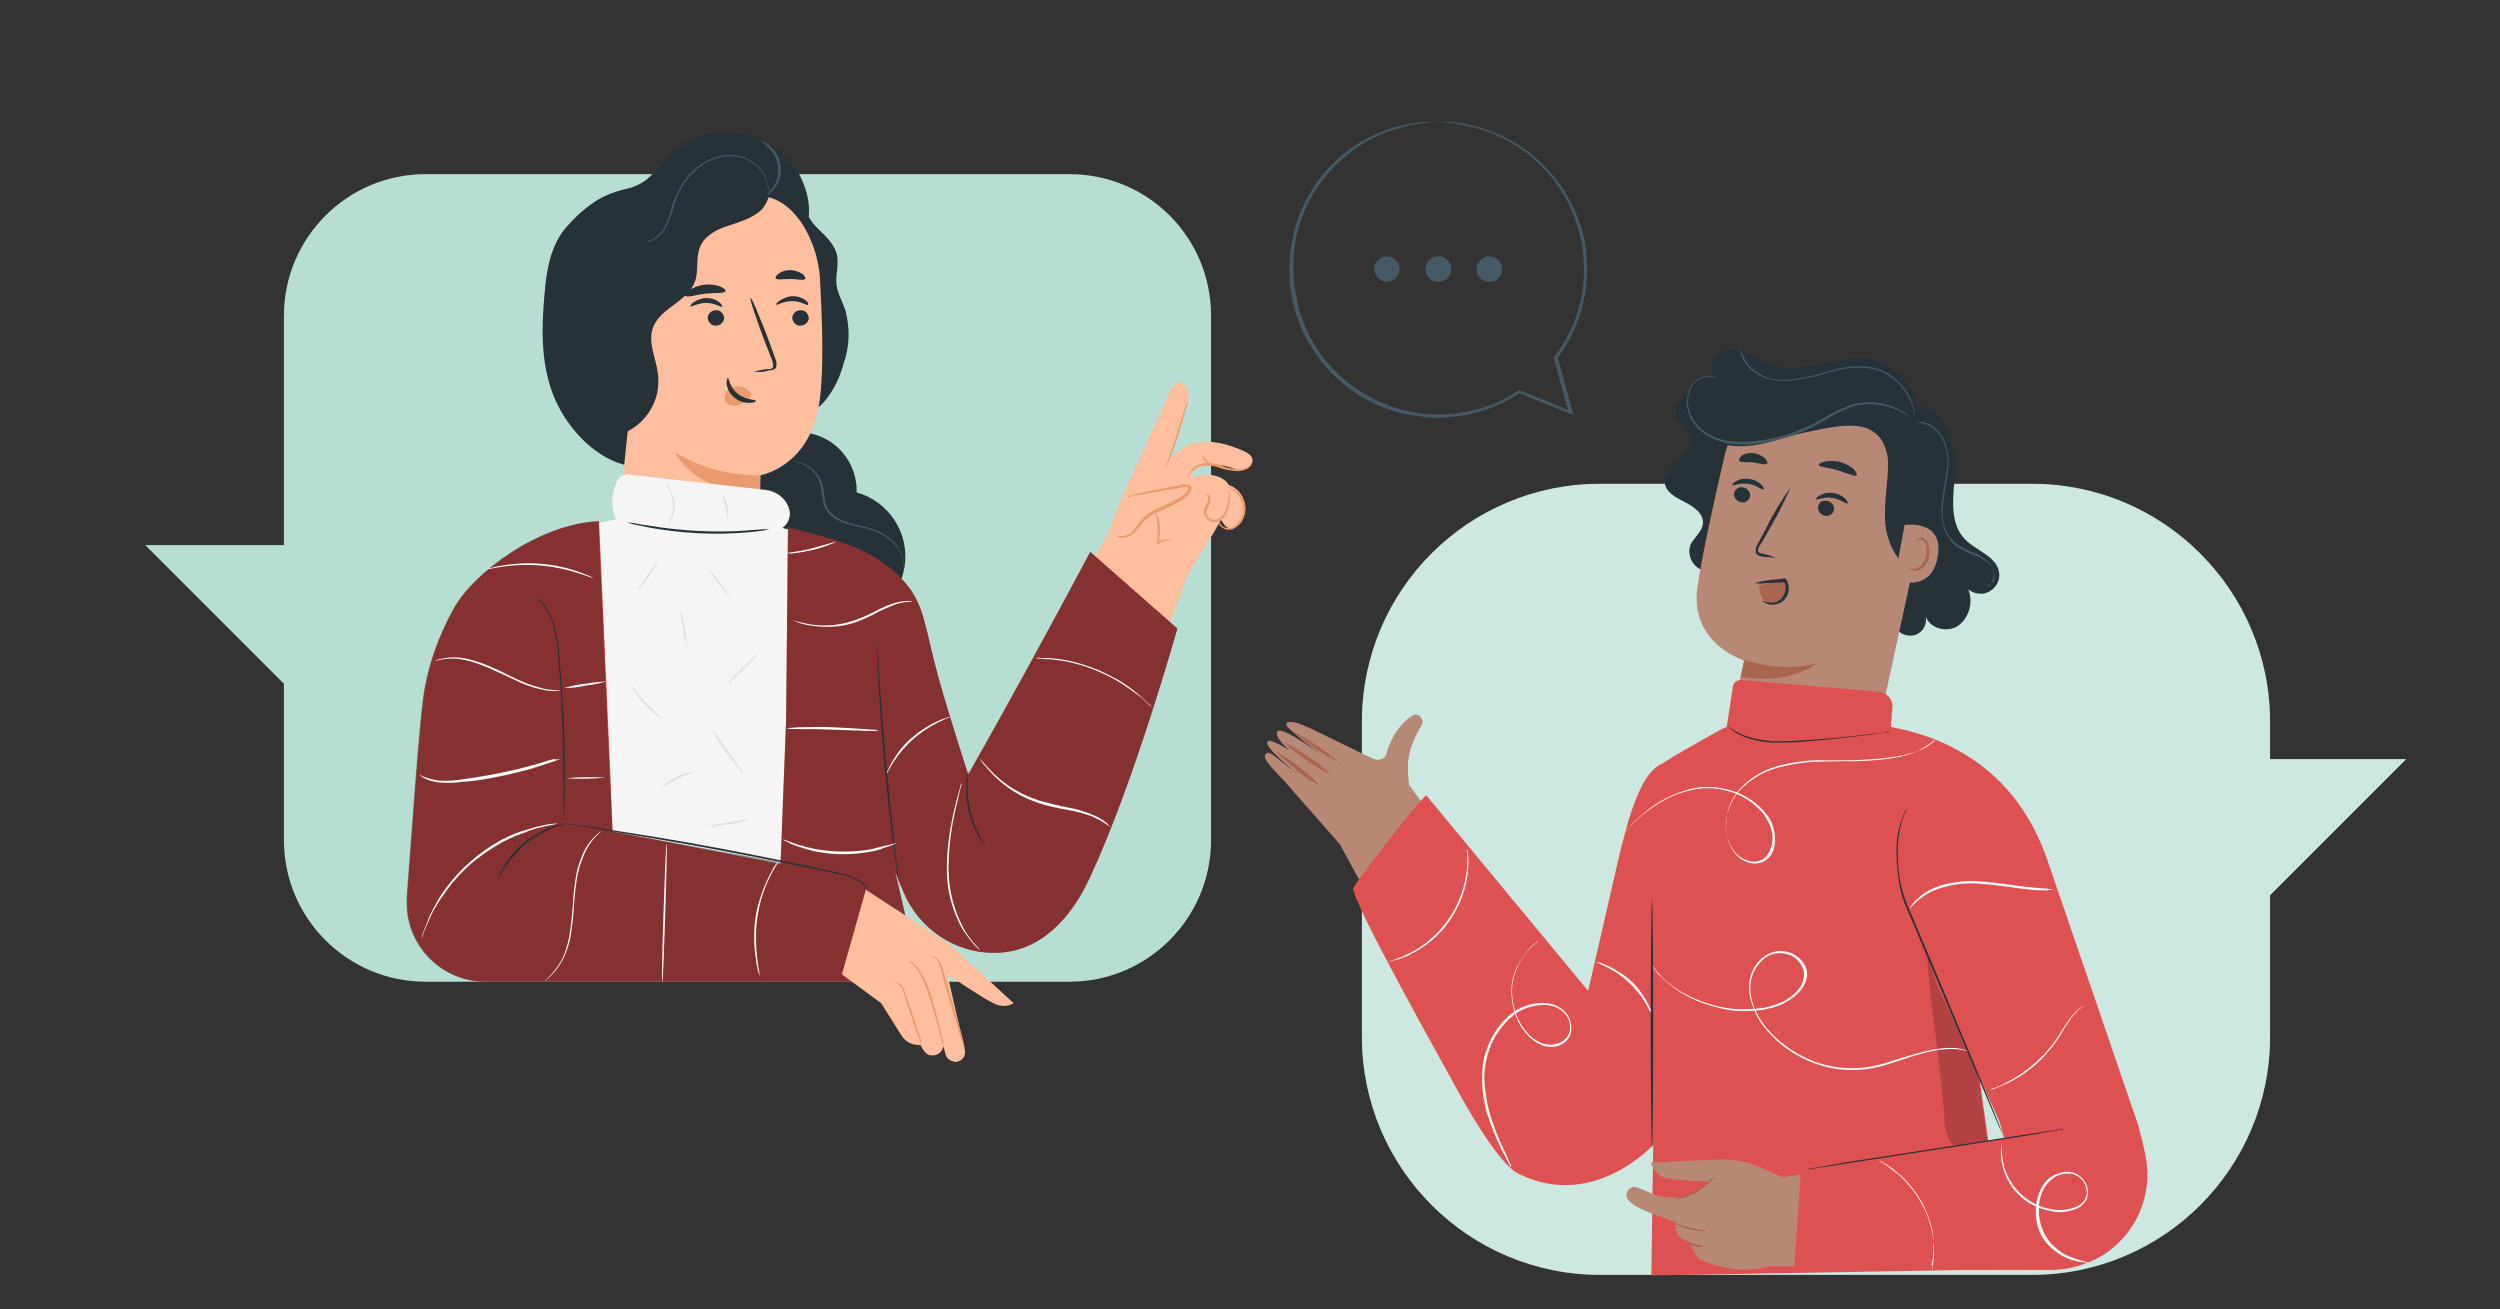 <?xml version="1.0" encoding="utf-8"?>
<!-- Generator: Adobe Illustrator 27.1.1, SVG Export Plug-In . SVG Version: 6.00 Build 0)  -->
<svg version="1.1" id="Calque_1" xmlns="http://www.w3.org/2000/svg" xmlns:xlink="http://www.w3.org/1999/xlink" x="0px" y="0px"
	 viewBox="0 0 407.7 213.5" style="enable-background:new 0 0 407.7 213.5;" xml:space="preserve">
<rect x="0" y="0" width="407.7" height="213.5" fill="#333333" stroke="none"/>
<style type="text/css">
	.st0{fill:#E0E0E0;}
	.st1{fill:#B6DED3;}
	.st2{opacity:0.3;fill:#FFFFFF;enable-background:new    ;}
	.st3{fill:#B78876;}
	.st4{fill:#AA6550;}
	.st5{fill:#263238;}
	.st6{fill:#455A64;}
	.st7{fill:#FAFAFA;}
	.st8{fill:#DE5152;}
	.st9{opacity:0.2;enable-background:new    ;}
	.st10{fill:#FFBE9D;}
	.st11{fill:#EB996E;}
	.st12{fill:#F5F5F5;}
	.st13{opacity:0.4;}
</style>
<path class="st0" d="M356.5,102.8c0.2,0.2,0.3,0.4,0.5,0.6l1.1,1.7c0.9,1.4,2.2,3.4,3.6,5.6s2.7,4.2,3.6,5.7l1.1,1.8
	c0.1,0.2,0.3,0.4,0.4,0.7c-0.2-0.2-0.3-0.4-0.5-0.6l-1.1-1.7c-2.5-3.7-4.9-7.5-7.2-11.3c-0.4-0.6-0.7-1.2-1.1-1.8
	C356.7,103.3,356.6,103.1,356.5,102.8z M51.1,82.5c0.1-0.1,0.2-0.3,0.2-0.4l0.6-1.2c0.5-1,1.2-2.6,2-4.5c1.7-3.8,3.8-9.1,6.1-15
	s4.4-11.2,6-15l1.9-4.5c0.2-0.5,0.4-0.9,0.5-1.2c0.1-0.1,0.1-0.3,0.2-0.4c-0.1,0.1-0.2,0.3-0.2,0.4l-0.6,1.2c-0.5,1-1.2,2.6-2,4.5
	c-1.7,3.8-3.8,9.1-6.1,15s-4.4,11.2-6,15l-1.9,4.5l-0.5,1.2C51.1,82.2,51.1,82.4,51.1,82.5z"/>
<path class="st1" d="M260.9,78.9h70.5c21.4,0,38.8,17.4,38.8,38.8v51.4c0,21.4-17.4,38.8-38.8,38.8h-70.5
	c-21.4,0-38.8-17.4-38.8-38.8v-51.4C222.1,96.2,239.5,78.9,260.9,78.9z"/>
<path class="st2" d="M260.9,78.9h70.5c21.4,0,38.8,17.4,38.8,38.8v51.4c0,21.4-17.4,38.8-38.8,38.8h-70.5
	c-21.4,0-38.8-17.4-38.8-38.8v-51.4C222.1,96.2,239.5,78.9,260.9,78.9z"/>
<path class="st1" d="M370.2,123.8h22.2l-22.7,22.7L370.2,123.8z"/>
<path class="st2" d="M370.2,123.8h22.2l-22.7,22.7L370.2,123.8z"/>
<path class="st3" d="M218.6,137.8l-9.3-10.6c-2.5-2.5-3.4-3.7-2.9-4.2c0.7-0.6,0.4-0.4,5.6,3.5c0,0-7.4-5.7-4.8-5.7
	c1.1,0.4,2.1,0.9,3.1,1.6c-1.8-1.6-2.3-2.6-2-3.1c0.6-0.9,5.1,2.3,7.2,3.8c-1.9-1.4-3.8-2.9-5.5-4.5c-0.8-1.1,0.8-1,2.1-0.5
	c1.5,0.5,9.5,4.6,11.8,5.6c0.7,0.4,1.7,0.2,2.1-0.5c0-0.1,0.1-0.1,0.1-0.2c0.9-3.7,3.5-6.1,4.5-6.4s1.8,1,1.1,1.9
	c-0.7,1.1-1.2,2.3-1.6,3.5c-0.3,1-0.5,2-0.5,3c0,1.2,0.1,2.2,0.2,3l8.5,11.7l-14.2,8.2L218.6,137.8z"/>
<path class="st4" d="M215.3,128.2c-1.3-0.7-2.6-1.5-3.7-2.5c-1.9-1.5-3.4-2.9-3.3-3c1.3,0.7,2.6,1.5,3.7,2.5
	C213.2,126.1,214.3,127.1,215.3,128.2z M217.1,126.4c-2.8-1.5-5.5-3.3-7.8-5.4c1.5,0.7,2.8,1.5,4.1,2.5
	C214.7,124.2,215.9,125.2,217.1,126.4z M218.4,124.4c-2.7-1.4-5.2-3.1-7.5-5.1C213.6,120.7,216.1,122.4,218.4,124.4z"/>
<path class="st3" d="M230.6,129.7l33.9,43l-7.8,18.1c0,0-9.3-2.1-12.1-6s-26-47-26-47L230.6,129.7z"/>
<path class="st5" d="M316.6,69.6c2.4,2.1,2.4,5.8,2.1,9.1s-0.5,6.9,1.7,9.2c1.8,1.9,5.2,2.8,5.6,5.4c0.3,1.6-0.9,3.2-2.5,3.5
	c-0.9,0.1-1.8-0.1-2.5-0.7c0.8,2.1,0.2,4.5-1.6,5.9c-1.8,1.3-4.8,0.5-5.4-1.6c0.4,1.4-0.5,2.9-1.9,3.2s-2.9-0.5-3.2-1.9
	c0-0.1-0.1-0.3-0.1-0.4 M281.7,91.3c-0.7,1.6-2.6,2.3-4.3,1.6c-1.5-0.7-2.3-2.5-1.7-4.1c0.6-1.2,1.9-2.1,2-3.4
	c0.2-1.6-1.5-2.8-2.9-3.5s-3.2-1.6-3.3-3.2s1.2-2.8,2.4-3.8s2.3-2.7,1.6-4.1c-0.4-0.7-1.1-1.1-1.6-1.8c-1-1.6-0.6-3.6,0.9-4.7
	c1.5-1,3.3-1.3,5.1-0.9c1.7,0.4,3.4,0.9,5.1,1.6c5.7,1.7,11.9,0.9,16.9-2.2"/>
<path class="st3" d="M292.1,129.2c6.3,1.3,12.5-2.8,13.9-9l8.3-38.2c2.1-9.1-3.5-18.2-12.6-20.4c-0.2,0-0.3-0.1-0.5-0.1l-0.9-0.1
	c-8.8-1.3-17.1,4.4-19.1,13.1c-1.9,8.1-3.8,17-4.4,21.4c-1.2,9.1,7.6,11.8,7.6,11.8l-1.6,7.6C281.5,121.6,285.6,127.8,292.1,129.2
	C292,129.2,292.1,129.2,292.1,129.2L292.1,129.2z"/>
<g>
	<path class="st5" d="M282.8,80.4c-0.1,0.7,0.4,1.4,1.1,1.5c0.7,0.2,1.3-0.3,1.5-0.9c0.1-0.7-0.4-1.4-1.1-1.5
		C283.7,79.3,283,79.7,282.8,80.4z"/>
	<path class="st5" d="M282.5,79.1c0.1,0.2,1.2-0.4,2.6-0.2s2.3,1.1,2.5,0.9c0.1-0.1,0-0.4-0.4-0.8c-0.5-0.5-1.2-0.8-2-0.9
		c-0.7-0.1-1.5,0-2.1,0.4C282.6,78.7,282.5,79,282.5,79.1z M296.5,82.6c-0.1,0.7,0.4,1.4,1.1,1.5c0.7,0.2,1.3-0.3,1.5-0.9
		c0.1-0.7-0.4-1.4-1.1-1.5C297.3,81.5,296.6,81.9,296.5,82.6z"/>
	<path class="st5" d="M296.2,81.4c0.1,0.2,1.2-0.4,2.6-0.2s2.3,1.1,2.5,0.9c0.1-0.1,0-0.4-0.4-0.8c-0.5-0.5-1.2-0.8-2-0.9
		c-0.7-0.1-1.5,0-2.1,0.4C296.3,81,296.1,81.3,296.2,81.4z M289.6,91c-0.7-0.3-1.4-0.6-2.2-0.7c-0.4-0.1-0.7-0.2-0.7-0.5
		c0-0.4,0.2-0.7,0.4-1c0.5-0.8,1-1.7,1.5-2.6c1.3-2.2,2.4-4.4,3.4-6.7c-1.5,2.1-2.8,4.2-3.9,6.5l-1.4,2.6c-0.3,0.4-0.4,0.9-0.4,1.4
		c0.1,0.3,0.3,0.5,0.5,0.6s0.4,0.1,0.6,0.2C288.1,90.8,288.8,90.9,289.6,91z M296.6,75.8c0.1,0.4,1.5,0.4,3.1,0.9s2.9,1.1,3.1,0.8
		c0.1-0.1-0.1-0.5-0.5-1c-1.3-1.1-3.1-1.6-4.8-1.2C296.9,75.4,296.6,75.7,296.6,75.8L296.6,75.8z M283.6,75.1
		c0.2,0.4,1.2,0.2,2.3,0.3c1.2,0.2,2.1,0.5,2.3,0.2c0.1-0.1,0-0.5-0.4-0.9c-1.1-0.9-2.6-1.1-3.8-0.4C283.7,74.7,283.5,75,283.6,75.1
		z M305.9,70.5c1.3,1.4,2,3.2,2,5v0.2c0,2.6-0.5,5.3-0.5,7.9c-0.1,2.7,0.6,5.3,2.2,7.5c0.7,0.9,2,1.6,2.8,0.8
		c0.3-0.3,0.4-0.7,0.5-1.1c1.4-6.2,3.9-11.5,4.9-18c0.3-1.8-0.3-3.6-1.6-4.8c-1.2-1.2-2.7-2.4-4.4-1.9s-4,3.1-5.4,4.1"/>
</g>
<path class="st3" d="M310.6,85.6c0.2,0,6.5-0.9,5.4,5.2c-1.1,6.2-7,3.8-7,3.6S310.6,85.6,310.6,85.6z"/>
<path class="st4" d="M311.3,92.4c0.1,0.1,0.2,0.1,0.3,0.2c0.2,0.2,0.5,0.2,0.8,0.2c0.9-0.4,1.5-1.2,1.7-2.2c0.1-0.5,0.1-1.1,0-1.6
	c0-0.4-0.3-0.8-0.7-1c-0.2-0.1-0.5,0-0.7,0.2c-0.1,0.2-0.1,0.3-0.1,0.3s-0.1-0.1,0-0.4c0.1-0.1,0.2-0.3,0.3-0.3
	c0.2-0.1,0.4-0.1,0.6-0.1c0.5,0.2,0.9,0.6,1,1.2c0.2,0.6,0.2,1.2,0.1,1.8c-0.1,1.1-0.9,2.1-2,2.4c-0.4,0-0.7-0.1-1-0.3
	S311.2,92.4,311.3,92.4L311.3,92.4z"/>
<path class="st5" d="M311.8,67c1.9-2.3-1.8-6.4-4.7-7.8s-7.2-0.5-10.4,0.1c-2,0.4-4.1,1-6.1,0.6c-1.3-0.3-2.6-0.9-3.8-1.6
	s-2.5-1.2-3.8-1.3c-1.4-0.2-2.8,0.4-3.6,1.6c-0.7,1.1-0.3,2.6,0.8,3.3c0.1,0.1,0.2,0.1,0.3,0.1c-1.4-1-3.3-0.8-4.3,0.6
	s-0.8,3.3,0.6,4.3c0.6,0.5,1.3,0.7,2.1,0.6c-0.8-0.8-2.3,0.1-2.3,1.2c0.1,1.1,0.8,2.1,1.8,2.7c2.4,1.5,5.5,1.6,8.3,1.1
	s5.5-1.6,8.3-2.1c2.8-0.6,7.5-1.7,10-0.3c1.9,1,2.9,3.5,4.1,3.2c1.1-0.4,2-1.3,2.3-2.5C311.7,69.4,311.8,68.3,311.8,67"/>
<path class="st6" d="M323.9,95.7c0.1,0,0.2-0.1,0.3-0.1c0.3-0.2,0.5-0.5,0.7-0.8c0.2-0.5,0.3-1.1,0.2-1.6c-0.2-0.7-0.5-1.3-1.1-1.8
	c-0.7-0.6-1.4-1-2.2-1.3c-0.9-0.3-1.8-0.8-2.6-1.3c-0.9-0.6-1.5-1.5-1.9-2.4c-0.4-1.1-0.6-2.2-0.5-3.3c0.1-2.3,0.7-4.6,0.9-6.6
	c0.2-1.8-0.1-3.7-1-5.4c-0.7-1.1-1.7-1.9-2.9-2.2c-0.3-0.1-0.7-0.1-1-0.1c-0.1,0-0.2,0-0.3,0.1c0.4,0,0.9,0.1,1.3,0.2
	c1.2,0.4,2.2,1.2,2.8,2.2c0.8,1.6,1.2,3.4,0.9,5.2c-0.2,2-0.8,4.2-0.9,6.6c0,1.2,0.2,2.4,0.6,3.5c0.4,1,1.1,1.9,2,2.6
	c0.8,0.5,1.7,0.9,2.7,1.3c0.8,0.3,1.5,0.7,2.2,1.2c0.5,0.4,0.9,1,1.1,1.7c0.1,0.5,0.1,1-0.1,1.5C324.6,95.1,324.3,95.4,323.9,95.7
	L323.9,95.7z M280.4,61.7c-0.1-0.1-0.2-0.1-0.3-0.1c-0.1-0.1-0.2-0.1-0.3-0.1c-0.2-0.1-0.3-0.1-0.5-0.1c-1.1-0.2-2.3,0.2-3.1,1
	c-0.8,1-1.2,2.4-1.1,3.7c0.2,1.6,1,3.2,2.3,4.2c1.5,1.2,3.3,1.9,5.1,2.1c2,0.2,4.1,0.1,6.1-0.4c3.2-0.6,6.2-1.8,9-3.5
	c1.2-0.7,2.4-1.4,3.7-1.9c1.1-0.5,2.3-0.7,3.5-0.7c1.8,0,3.5,0.4,5.1,1.2c0.6,0.3,1.1,0.7,1.6,1c-0.5-0.5-1-0.9-1.6-1.2
	c-1.6-0.9-3.3-1.3-5.1-1.3c-1.2,0-2.5,0.2-3.6,0.7c-1.3,0.5-2.6,1.2-3.8,1.9c-2.7,1.6-5.8,2.8-8.9,3.4c-2,0.4-4,0.5-6,0.4
	c-1.8-0.2-3.6-0.8-5-2c-1.2-1-2-2.4-2.2-4c-0.1-1.3,0.2-2.5,1-3.5c0.8-0.8,1.9-1.1,3-1C279.7,61.5,280,61.6,280.4,61.7L280.4,61.7z"
	/>
<path class="st6" d="M283.8,56.6c0,0.5,0.1,0.9,0.2,1.4c0.5,1.2,1.3,2.3,2.4,2.9c0.8,0.5,1.6,0.8,2.5,1c1,0.2,2,0.3,3.1,0.2
	c2.3-0.3,4.6-0.8,6.8-1.5s4.5-0.8,6.8-0.4c1.8,0.5,3.4,1.5,4.6,3c0.8,1,1.4,2.1,1.8,3.3c0.2,0.9,0.3,1.4,0.3,1.4v-0.4
	c0-0.3-0.1-0.7-0.2-1c-0.3-1.3-0.9-2.4-1.7-3.4c-1.2-1.5-2.8-2.6-4.7-3.1c-2.3-0.5-4.7-0.3-6.9,0.4s-4.4,1.2-6.7,1.5
	c-1,0.1-2,0.1-3-0.1c-0.9-0.2-1.7-0.5-2.4-1c-1.1-0.6-1.9-1.6-2.4-2.8C284,57.5,283.9,57.1,283.8,56.6L283.8,56.6z"/>
<path class="st4" d="M286.8,95.6c0.1,0.6,0.2,1.2,0.5,1.8s0.7,1,1.3,1.2c0.6,0.1,1.3-0.1,1.8-0.5c0.5-0.5,0.7-1.1,0.8-1.7
	s0-1.3-0.6-1.5c-0.2-0.1-0.5-0.1-0.7,0l-3.3,0.6"/>
<path class="st5" d="M287.4,98c0.5,0.2,1.1,0.3,1.6,0.3c0.6,0,1.1-0.3,1.5-0.7c0.5-0.5,0.7-1.2,0.7-1.9c0-0.2-0.1-0.4-0.1-0.5
	c-0.1-0.2-0.1-0.1-0.2-0.2h-1c-0.7,0.1-1.3,0.1-1.9,0.1c-0.6,0.1-1.2,0.1-1.8,0c0.5-0.2,1.1-0.3,1.7-0.4c0.5-0.1,1.2-0.2,1.9-0.2
	l0.5-0.1c0.2,0,0.4,0,0.6-0.1c0.2,0,0.3,0.1,0.4,0.2s0.2,0.2,0.2,0.4c0.1,0.2,0.1,0.4,0.2,0.7c0.1,0.9-0.2,1.7-0.8,2.3
	c-0.5,0.5-1.2,0.7-1.9,0.7c-0.5,0-0.9-0.1-1.3-0.4C287.5,98.2,287.4,98.1,287.4,98L287.4,98z"/>
<path class="st4" d="M284.5,107.6c0,0,5.9,2.2,11.7,0.6c0,0-4.3,3.6-12.3,2.2L284.5,107.6z"/>
<path class="st7" d="M293.5,191.8c-0.3-0.2-0.6-0.4-0.8-0.6c-0.3-0.2-0.6-0.5-0.9-0.7c-0.4-0.3-0.8-0.6-1.3-0.9s-1-0.7-1.6-1
	s-1.2-0.7-1.9-1c-3-1.5-6.3-2.5-9.6-2.9c-0.8-0.1-1.5-0.2-2.2-0.2h-1.9c-0.6,0-1.1,0-1.6,0.1c-0.5,0-0.9,0.1-1.2,0.1
	c-0.3,0.1-0.7,0.1-1,0.1c0.3-0.1,0.7-0.1,1-0.2c0.4-0.1,0.8-0.1,1.2-0.1c0.5,0,1-0.1,1.6-0.1h1.9c0.7,0,1.4,0.1,2.2,0.2
	c1.7,0.2,3.3,0.6,5,1c1.6,0.5,3.2,1.1,4.7,1.9c0.7,0.4,1.4,0.7,1.9,1.1s1.1,0.7,1.6,1.1s0.9,0.7,1.3,1s0.7,0.6,0.9,0.8
	C293,191.3,293.3,191.5,293.5,191.8L293.5,191.8z"/>
<path class="st8" d="M259,161.6l4.8-20.9c1.8-7.8,4-15.4,7.7-16.3v2.4l-1.6,59.6c0,0-9.8,11.2-22.3,5c-3.9-1.9-11-15.6-11-15.6
	s-16.6-29.6-15.9-31s10.8-14.4,11.9-15.1L259,161.6z"/>
<path class="st8" d="M308.6,118.6c9.6,1.8,20.4,7.4,25.3,21.7c1.8,5.2,15,43.8,15,43.8l-22.5-0.5l-3.6-7.9l1.8,12.9l1.5,18.4
	l-56.8,1l0.4-27.7l0.5-55.1c0,0,0.6-0.8,10.4-6.2C286.7,115.5,308.6,118.6,308.6,118.6L308.6,118.6z"/>
<path class="st9" d="M314.2,155.4c0.9,11.6,2,15.2,2.9,26.9c0,1.1,0.2,2.2,0.6,3.2s1.3,1.8,2.3,2.1c1.7,0.3,3.8,1.5,4.3-0.1
	l-1.6-11.2c-0.3-1.6-0.9-3.2-1.6-4.7C317.8,163.9,316.5,163.4,314.2,155.4"/>
<path class="st8" d="M280.6,124.8l0.2-1.2l1.8-11.6c0.1-0.7,0.7-1.2,1.4-1.1l22.3,1.9c1.4,0.1,2.5,1.3,2.3,2.7l-0.5,6.7l-7,9.1
	l-10,1.6"/>
<path class="st5" d="M269.4,146.6c0.1,0,0.2,9.1,0.2,20.3s-0.1,20.3-0.2,20.3s-0.2-9.1-0.2-20.3S269.3,146.6,269.4,146.6z
	 M326.9,185.5l-0.1-0.1c-0.1-0.1-0.1-0.3-0.2-0.4l-0.7-1.5l-2.4-5.7l-8-18.9c-1.6-3.7-3-7.2-4.4-10.4c-0.7-1.5-1.2-3.1-1.4-4.7
	c-0.2-1.4-0.4-2.9-0.4-4.3c-0.1-2.1,0.2-4.2,0.9-6.1l0.2-0.5l0.2-0.4c0.1-0.2,0.2-0.4,0.4-0.6l0.2-0.4l0.1-0.1c-0.4,0.6-0.7,1.3-1,2
	c-0.6,2-0.9,4-0.8,6.1c0,3.1,0.6,6.1,1.9,8.9l4.4,10.4l7.9,18.9l2.3,5.7l0.6,1.6l0.2,0.4L326.9,185.5z"/>
<path class="st7" d="M315.5,120.6c-0.2,0.2-0.4,0.4-0.7,0.6c-0.7,0.5-1.4,0.9-2.1,1.3c-1.2,0.5-2.5,0.9-3.8,1.1
	c-1.7,0.3-3.4,0.4-5.2,0.5c-1.9,0.1-4,0-6.3,0.1c-2.4,0-4.8,0.3-7.1,0.9c-2.6,0.6-4.9,2-6.7,3.9c-0.9,1.1-1.5,2.3-1.9,3.7
	s-0.3,2.8,0.1,4.2c0.2,0.7,0.6,1.3,1,1.9s1,1,1.6,1.3s1.3,0.5,2,0.4s1.3-0.4,1.7-0.9c0.8-1.1,1.1-2.4,0.9-3.7
	c-0.1-0.6-0.3-1.3-0.6-1.8c-0.3-0.6-0.6-1.1-1-1.6c-1.6-1.8-3.7-3.1-6-3.6c-2-0.5-4.1-0.5-6.2,0.1c-1.7,0.4-3.2,1.1-4.7,2
	c-1.1,0.7-2.2,1.5-3.1,2.3c-0.8,0.7-1.4,1.3-1.8,1.7l-0.4,0.5c0,0.1-0.1,0.1-0.2,0.2c0.7-0.9,1.5-1.7,2.3-2.4c1-0.9,2-1.7,3.1-2.4
	c1.5-0.9,3.1-1.6,4.8-2.1c2.1-0.6,4.2-0.6,6.3-0.1c2.4,0.5,4.6,1.8,6.2,3.6c0.4,0.5,0.8,1,1.1,1.6s0.5,1.3,0.6,1.9
	c0.1,0.7,0.1,1.4,0,2.1s-0.4,1.4-0.9,1.9c-0.5,0.6-1.2,0.9-1.9,1s-1.5-0.1-2.1-0.4c-0.7-0.3-1.2-0.8-1.7-1.4c-0.4-0.6-0.8-1.3-1-2
	c-0.4-1.4-0.4-2.9-0.1-4.4c0.3-1.4,1-2.7,1.9-3.8c1.8-2,4.2-3.4,6.8-4c2.4-0.6,4.8-0.9,7.2-0.8c2.3,0,4.4,0,6.3-0.1
	c1.7-0.1,3.4-0.2,5.2-0.5c1.3-0.2,2.5-0.5,3.8-1c0.8-0.3,1.5-0.7,2.1-1.2c0.2-0.2,0.4-0.3,0.5-0.4
	C315.4,120.7,315.5,120.7,315.5,120.6L315.5,120.6z M334.9,145.1h-0.3c-0.2,0-0.4,0-0.7,0.1c-0.9,0-1.8,0-2.7-0.1
	c-1.1-0.1-2.4-0.3-3.9-0.5s-3.1-0.4-4.8-0.5c-1.6-0.1-3.2,0-4.8,0.4c-1.3,0.3-2.5,0.7-3.6,1.4c-1,0.6-1.9,1.4-2.7,2.3
	c0-0.1,0.1-0.2,0.1-0.2c0.1-0.2,0.3-0.4,0.4-0.6c0.6-0.7,1.3-1.3,2-1.8c1.1-0.7,2.4-1.2,3.7-1.5c1.6-0.3,3.2-0.5,4.8-0.4
	c1.7,0.1,3.3,0.3,4.8,0.5s2.8,0.4,3.9,0.5s2,0.2,2.6,0.2C334.3,145,334.6,145,334.9,145.1L334.9,145.1z M320.8,171.4
	c-1.1-0.3-2.2-0.4-3.4-0.3c-1.3,0.1-2.6,0.3-3.9,0.7c-1.5,0.4-3.2,1-5.1,1.6c-2,0.7-4.2,1.1-6.3,1.1c-2.5,0-4.9-0.5-7.2-1.5
	c-2.5-1.1-4.8-2.7-6.6-4.8c-1-1.1-1.8-2.3-2.3-3.7c-0.6-1.4-0.9-2.9-0.7-4.4s0.9-2.9,2.1-3.9c0.6-0.5,1.2-0.8,2-1
	c1.5-0.3,3,0.1,4.1,1.1c0.5,0.5,0.9,1.1,1.1,1.8s0.1,1.4-0.2,2.1c-0.2,0.6-0.6,1.2-1.1,1.7c-0.9,0.9-2,1.6-3.2,2.1
	c-0.6,0.2-1.2,0.4-1.8,0.5c-0.3,0.1-0.6,0.1-0.9,0.2l-0.9,0.1c-2.1,0.2-4.3,0.1-6.4-0.5c-1.7-0.4-3.4-1-5-1.9
	c-1.2-0.6-2.3-1.4-3.3-2.3l-0.6-0.5l-0.5-0.5c-0.3-0.2-0.5-0.5-0.7-0.8l-0.4-0.5c0-0.1-0.1-0.1-0.1-0.2c0.1,0,0.1,0.1,0.2,0.2
	l0.4,0.5c0.2,0.3,0.5,0.5,0.7,0.8l0.5,0.5l0.6,0.5c1,0.9,2.1,1.6,3.3,2.2c1.6,0.8,3.2,1.4,4.9,1.8c2.1,0.5,4.2,0.6,6.3,0.4l0.9-0.1
	c0.3,0,0.6-0.1,0.9-0.2c0.6-0.1,1.2-0.3,1.7-0.5c1.2-0.4,2.2-1.1,3.1-2c0.4-0.5,0.8-1,1-1.6s0.3-1.3,0.1-1.9
	c-0.4-1.3-1.4-2.3-2.7-2.6c-1.4-0.4-2.8-0.1-3.9,0.9s-1.8,2.3-2,3.7s0.1,2.9,0.6,4.2c0.6,1.3,1.3,2.5,2.3,3.6c1.8,2,4,3.6,6.5,4.7
	c2.2,1,4.7,1.5,7.1,1.5c2.1,0,4.2-0.4,6.3-1.1c1.9-0.6,3.5-1.1,5.1-1.5c1.3-0.4,2.6-0.6,4-0.7h1.5c0.4,0.1,0.8,0.1,1.1,0.2l0.6,0.2
	C320.7,171.3,320.8,171.3,320.8,171.4L320.8,171.4z M269.2,165.1c-0.1,0-0.3-0.6-0.9-1.6c-1.5-2.5-3.7-4.5-6.3-5.8
	c-1-0.5-1.7-0.7-1.6-0.8c0.2,0,0.3,0.1,0.5,0.1c0.4,0.1,0.8,0.3,1.3,0.5c1.3,0.6,2.6,1.4,3.7,2.4s2,2.2,2.7,3.5l0.6,1.2L269.2,165.1
	z M246.4,190.3l-0.1-0.1c-0.1-0.1-0.1-0.3-0.2-0.4c-0.3-0.6-0.6-1.1-0.9-1.7c-1.1-2.1-2-4.3-2.7-6.6c-0.5-1.6-0.7-3.2-0.8-4.9
	c0-0.9,0-1.8,0.1-2.8s0.4-1.9,0.7-2.8c0.7-2,1.9-3.8,3.4-5.2c1.7-1.6,4-2.4,6.3-2.2c1.2,0.1,2.3,0.6,3.1,1.5
	c0.8,0.9,1.1,2.1,0.9,3.2c-0.1,0.6-0.4,1.1-0.8,1.5s-0.9,0.6-1.4,0.8c-1,0.3-2.1,0.1-3.1-0.4c-0.9-0.5-1.6-1.1-2.2-1.9
	c-0.6-0.7-1.1-1.5-1.4-2.4c-0.6-1.5-0.9-3.2-0.8-4.9c0.1-1.4,0.5-2.7,1.2-3.9c0.5-0.9,1.1-1.7,1.8-2.5c0.5-0.5,1-0.9,1.5-1.2
	c0.2-0.1,0.3-0.2,0.4-0.3l0.2-0.1c0,0-0.2,0.1-0.6,0.4c-0.5,0.4-1,0.8-1.5,1.3c-0.7,0.7-1.3,1.6-1.8,2.5c-0.6,1.2-1,2.5-1.1,3.8
	c-0.1,1.6,0.2,3.3,0.8,4.8c0.4,0.8,0.8,1.6,1.4,2.3c0.6,0.8,1.3,1.4,2.2,1.8c0.9,0.5,1.9,0.6,2.9,0.3c1-0.2,1.8-1,2.1-2
	c0.2-1.1-0.1-2.1-0.8-2.9s-1.8-1.3-2.9-1.4c-2.2-0.1-4.4,0.6-6,2.1c-1.5,1.4-2.7,3.1-3.4,5.1c-0.3,0.9-0.6,1.8-0.7,2.8
	c-0.1,0.9-0.2,1.8-0.1,2.7c0.1,1.6,0.4,3.3,0.8,4.8c0.7,2.3,1.5,4.5,2.6,6.6l0.8,1.8C246.4,190,246.5,190.1,246.4,190.3
	C246.5,190.2,246.4,190.3,246.4,190.3L246.4,190.3z M239.2,138.4c0,0.1,0,0.2,0.1,0.2c0,0.2,0.1,0.5,0.1,0.7c0.1,0.9,0.1,1.8,0,2.6
	c-0.5,5.9-4.1,11.2-9.5,13.8c-0.8,0.4-1.6,0.7-2.5,0.9c-0.3,0.1-0.5,0.1-0.7,0.2s-0.2,0-0.2,0l0.9-0.3c0.8-0.3,1.6-0.6,2.4-1
	c5.2-2.6,8.8-7.8,9.4-13.6c0.1-0.9,0.1-1.7,0.1-2.6C239.2,139.1,239.2,138.7,239.2,138.4L239.2,138.4z M340.1,163.9
	c-0.9,0.5-1.6,1.2-2.3,2.1c-0.6,0.8-1.2,1.8-1.8,2.8c-0.7,1.2-1.6,2.3-2.5,3.3c-1.7,1.9-3.8,3.4-6,4.5l-2.1,0.9
	c-0.3,0.1-0.5,0.2-0.8,0.2c0.2-0.1,0.5-0.3,0.8-0.3c0.5-0.2,1.2-0.5,2.1-1c2.2-1.2,4.2-2.7,5.9-4.5c0.9-1,1.8-2.1,2.5-3.3
	c0.6-1,1.2-1.9,1.9-2.8c0.5-0.6,1-1.1,1.7-1.6C339.7,164.1,339.9,164,340.1,163.9L340.1,163.9z"/>
<path class="st5" d="M308.3,119.3c-0.1,0-0.2,0.1-0.3,0.1l-0.8,0.1c-0.7,0.1-1.7,0.3-2.9,0.4c-2.4,0.3-5.8,0.7-9.6,1
	c-1.8,0.2-3.5,0.2-5.3,0.2c-1.5,0-2.9-0.3-4.3-0.7c-0.9-0.3-1.8-0.7-2.6-1.3c-0.2-0.2-0.4-0.3-0.6-0.5l-0.2-0.2l0.9,0.6
	c0.8,0.5,1.7,0.9,2.6,1.2c1.4,0.4,2.8,0.6,4.2,0.7c1.8,0,3.5-0.1,5.3-0.2c3.2-0.2,6.4-0.5,9.6-0.9l2.9-0.3
	C307.6,119.3,308,119.3,308.3,119.3L308.3,119.3z"/>
<path class="st3" d="M348.6,188.2c1.7,8.6-3.9,16.8-12.5,18.5c-0.9,0.2-1.9,0.3-2.9,0.3l-44.5-0.5l1.2-14.4l38.1-5.7"/>
<path class="st3" d="M292.7,192.7c-1.7-0.6-3.4-1.3-5.1-2.1c-2.4-1.1-5.1-1.7-7.8-1.5l-10.6,0.5c0.3,0.9,1,1.8,1.8,2.3
	c1.1,0.6,7.8,0.8,7.8,0.8l-0.3,0.3c-1.4,1.4-3.3,2.3-5.3,2.3h-1c-0.8-0.1-1.5-0.2-2.2-0.4l-2.6-1.1c-0.8-0.4-1.6-0.3-2,0.5
	s-0.1,1.7,2.1,2.8c1.2,0.6,5.7,2.2,5.7,2.2c0,0.6,0.1,1.3,0.3,1.9c0.2,0.7,1.9,1.3,1.9,1.3c0.5,1,1,1.9,1.6,2.8
	c1.1,0.5,2.3,0.9,3.5,1.2c2.7,0.8,5.6,0.7,8.4-0.1l4-1.2V193"/>
<path class="st4" d="M278.2,200.8c-1.9,0-3.7-0.5-5.4-1.4c0-0.1,1.2,0.4,2.7,0.8C277,200.5,278.2,200.7,278.2,200.8L278.2,200.8z
	 M277.8,203.3c-0.5,0.1-1,0.1-1.5-0.1c-0.5-0.1-1-0.3-1.3-0.7c0.5,0.1,1,0.2,1.4,0.4C276.8,203,277.3,203.1,277.8,203.3L277.8,203.3
	z M279.7,191.8c-0.2,0.3-0.5,0.6-0.8,0.9c-0.7,0.7-1.5,1.3-2.3,1.8s-1.8,0.8-2.7,1c-0.4,0.1-0.8,0.1-1.2,0.1
	c1.3-0.3,2.6-0.8,3.8-1.4c0.8-0.5,1.6-1,2.3-1.7C279.1,192.3,279.4,192,279.7,191.8L279.7,191.8z"/>
<path class="st8" d="M293.7,190.8l-1.1,16.3h41.9c2.8,0,5.6-0.8,8.1-2.2c5.7-3.4,8.6-10,7.3-16.4c-0.6-3.1-1.5-6.1-2.7-9l-21.1,3.5
	l0.7,2.6L293.7,190.8z"/>
<path class="st5" d="M336.6,184.1c-0.1,0-0.3,0.1-0.4,0.1l-1.2,0.2l-4.5,0.8l-14.9,2.3l-14.9,2.3l-4.5,0.7l-1.2,0.2h-0.4
	c0.1,0,0.3-0.1,0.4-0.1l1.2-0.2l4.5-0.8l14.9-2.3l14.9-2.3l4.5-0.7l1.2-0.2H336.6z"/>
<path class="st7" d="M315.1,207.1c-0.1,0,0.3-1.2,0.3-3.1c0-0.5,0-1-0.1-1.6s-0.1-1.2-0.3-1.8c-0.3-1.3-0.7-2.6-1.4-3.9
	c-0.6-1.2-1.4-2.4-2.3-3.4l-0.6-0.7l-0.6-0.6c-0.4-0.4-0.8-0.7-1.2-1c-1.5-1.2-2.6-1.8-2.5-1.8c0.3,0.1,0.5,0.2,0.7,0.4
	c0.3,0.2,0.6,0.3,0.8,0.5c0.3,0.2,0.7,0.4,1.1,0.8c0.4,0.3,0.8,0.7,1.2,1l0.6,0.6l0.6,0.7c0.9,1,1.7,2.2,2.3,3.4
	c0.6,1.3,1.1,2.6,1.4,3.9c0.1,0.6,0.2,1.2,0.2,1.8v1.6c0,0.4-0.1,0.9-0.1,1.3c0,0.3-0.1,0.7-0.2,1
	C315.3,206.6,315.2,206.8,315.1,207.1L315.1,207.1z M340.6,205.9c-0.7,0-1.3-0.1-1.9-0.2c-0.8-0.2-1.5-0.4-2.2-0.8
	c-0.9-0.5-1.7-1.1-2.4-1.8c-0.9-0.9-1.5-2-1.8-3.2c-0.2-0.7-0.3-1.4-0.3-2.1s0-1.5,0.2-2.2c0.2-0.8,0.5-1.5,0.9-2.2s1-1.3,1.8-1.7
	c0.7-0.4,1.6-0.6,2.5-0.6c0.9,0.1,1.7,0.5,2.3,1.2s0.9,1.6,0.8,2.5s-0.7,1.6-1.4,2.1c-1.4,0.7-3.1,1-4.6,0.6c-4.6-0.7-8-4.6-8.2-9.3
	c0-0.7,0-1.3,0.2-1.9c-0.1,0.6-0.1,1.3,0,1.9c0.1,1.8,0.7,3.5,1.7,4.9c1.5,2.2,3.8,3.7,6.4,4.1c1.5,0.3,3.1,0.1,4.4-0.6
	c0.7-0.4,1.2-1.1,1.3-1.9c0.1-1.7-1.1-3.2-2.8-3.3c-0.8-0.1-1.6,0.1-2.3,0.5c-1.3,0.8-2.2,2.1-2.5,3.6c-0.2,0.7-0.2,1.4-0.2,2.1
	s0.1,1.3,0.3,2c0.3,1.2,0.9,2.3,1.7,3.2c0.7,0.7,1.5,1.4,2.3,1.8c0.7,0.3,1.4,0.6,2.1,0.8C339.9,205.8,340.6,205.8,340.6,205.9
	L340.6,205.9z"/>
<path class="st1" d="M174.4,28.4h-105c-12.8,0-23.1,10.4-23.1,23.1v37.4H23.7l22.6,22.6V137c0,12.8,10.4,23.1,23.1,23.1h105
	c12.8,0,23.1-10.4,23.1-23.1V51.5C197.5,38.7,187.2,28.4,174.4,28.4z"/>
<path class="st5" d="M131.5,32.3c-0.7,1.7,0.5,3.6,1.8,4.9s2.8,2.6,3.2,4.4c0.3,1.5-0.2,3.1-0.1,4.6s1,3,1.5,4.5
	c0.7,2.8,0.7,5.7-0.3,8.5c-0.6,2.3-1.6,4.4-3.1,6.2c-1.5,1.8-3.8,2.9-6.2,2.9c-0.7,0-1.3-0.2-1.8-0.7c-0.3-0.5-0.5-1-0.5-1.6
	c-1.3-11.8-1.3-23.8,0-35.6 M130.3,70.5c5.2,0,9.4,4.3,9.4,9.5v0.3c5.3,1.5,8.7,6.7,7.8,12.2c-0.3,1.7-1.1,3.4-1.2,5.1
	c-0.1,1.9,0.6,3.8,0.9,5.7c0.7,3.4,0.3,7-1,10.2c-0.8,1.9-2.3,4-4.4,4c-1.4-0.1-2.8-0.8-3.5-2.1c-0.7-1.2-1.2-2.6-1.4-4
	c-0.9-4.6-1.2-9.3-2.4-13.8s-3.7-8.9-7.8-11.2c-2.2-1.3-5-1.9-6.7-3.7c-1.8-2.1-2.3-5-1.3-7.6c1.1-2.5,3.2-4.5,5.8-5.4"/>
<path class="st5" d="M94.9,36.6c-0.1-2.2,2-3.9,4-4.7s4.3-1.1,6.1-2.3c1.6-1.1,2.7-2.8,4-4.1c5.2-5.3,13.7-5.3,19-0.1
	c1.8,1.7,3,3.9,3.6,6.3c0.8,3.1,0.2,6.8-2.2,8.9c-2.8,2.4-7,1.9-10.7,1.1s-7.8-1.5-10.8,0.7c-1.8,1.3-2.9,3.4-4,5.3
	s-2.5,3.9-4.6,4.7s-5-0.5-5.1-2.8"/>
<path class="st10" d="M103.5,37c-1.9,0.2-3.3,1.8-3.3,3.7l2.2,49.3c0.1,5.8,8.6,9.1,14.8,9c6.3-0.1,6.5-3.2,6.6-8.8
	C124,81,124,77.5,124,77.5s8-1.3,9.6-11.7c0.8-5.2,0.5-13.6,0.1-20.6c-0.4-6.2-4.6-13.9-10.8-13.2L103.5,37z"/>
<path class="st5" d="M131.9,51.8c0,0.7-0.6,1.3-1.3,1.3c-0.7,0.1-1.3-0.5-1.4-1.2c0-0.7,0.6-1.3,1.3-1.3
	C131.2,50.5,131.8,51.1,131.9,51.8z M131.8,49.7c-0.2,0.2-1.2-0.6-2.6-0.6s-2.5,0.7-2.6,0.6s0.1-0.4,0.6-0.7
	c0.6-0.4,1.4-0.7,2.1-0.7s1.5,0.2,2.1,0.7C131.8,49.3,131.9,49.6,131.8,49.7z M118.1,51.8c0,0.7-0.6,1.3-1.3,1.3
	c-0.7,0.1-1.3-0.5-1.4-1.2c0-0.7,0.6-1.3,1.3-1.3C117.4,50.5,118,51.1,118.1,51.8z M117.8,50c-0.2,0.2-1.2-0.6-2.6-0.6
	s-2.5,0.7-2.6,0.6s0.1-0.4,0.5-0.7c0.6-0.4,1.4-0.7,2.1-0.7s1.5,0.2,2.1,0.7C117.7,49.6,117.8,49.9,117.8,50z M123,60.6
	c0.8-0.2,1.6-0.4,2.3-0.4c0.4,0,0.7-0.1,0.8-0.4c0-0.4-0.1-0.8-0.2-1.1l-1.1-2.8c-1.5-4-2.6-7.2-2.4-7.3s1.5,3.1,3,7l1,2.8
	c0.2,0.4,0.3,0.9,0.2,1.4c-0.1,0.3-0.3,0.5-0.6,0.5c-0.2,0.1-0.4,0.1-0.6,0.1C124.6,60.7,123.8,60.7,123,60.6z"/>
<path class="st11" d="M124,77.5c-4.9,0.1-9.7-1.2-13.9-3.7c0,0,3.4,7.1,13.8,6.1L124,77.5z M122.4,64c-0.6-0.7-1.5-1.1-2.3-1
	c-0.6,0.1-1.2,0.4-1.6,0.9s-0.4,1.2-0.1,1.7c0.5,0.5,1.2,0.7,1.9,0.5s1.3-0.6,1.8-1.1c0.2-0.1,0.3-0.3,0.4-0.4
	C122.5,64.5,122.5,64.2,122.4,64"/>
<path class="st5" d="M118.7,61.6c0.2,0,0.2,1.5,1.6,2.6c1.3,1.1,3,0.9,3,1.2c0,0.1-0.4,0.3-1.1,0.3c-0.9,0-1.8-0.3-2.5-0.9
	s-1.1-1.4-1.2-2.2C118.5,62,118.6,61.6,118.7,61.6z M118.3,47.5c-0.1,0.4-1.6,0.2-3.3,0.4s-3,0.7-3.3,0.3c-0.1-0.2,0.1-0.5,0.7-0.9
	c1.5-0.9,3.3-1.2,5-0.6C118.1,47,118.4,47.3,118.3,47.5z M131.3,45.5c-0.3,0.3-1.2,0-2.4,0s-2.2,0.2-2.4-0.1
	c-0.1-0.2,0.1-0.5,0.5-0.8c1.2-0.8,2.7-0.7,3.9,0.1C131.3,45,131.4,45.4,131.3,45.5z"/>
<path class="st5" d="M96.3,71.2c5,1,9.8-2.2,10.9-7.2c0.2-1,0.2-2,0.1-3c-0.3-2.6-1.7-5.1-0.8-7.6c1.2-3.2,5.6-4.2,6.8-7.4
	c0.7-1.8,0.1-4,0.9-5.8c0.7-1.7,2.5-2.7,4.3-3.3s3.6-1.1,5.1-2.2s2.4-3.3,1.4-4.9c-7.8,0.9-15.4,2.8-22.7,5.5
	c-1.7,0.6-3.5,1.4-4.5,2.9c-1.1,1.6-1,3.7-0.9,5.6C97.2,53.1,95.8,61.9,96.3,71.2"/>
<path class="st6" d="M93.8,68.2c-0.1,0-0.1,0-0.2-0.1c-0.2-0.1-0.3-0.1-0.5-0.2c-0.6-0.4-1-0.9-1.3-1.5c-0.4-1-0.6-2.1-0.3-3.2
	c0.4-1.4,1-2.7,1.9-3.8c1.1-1.3,2-2.7,2.9-4.2c0.4-0.8,0.7-1.7,0.7-2.7s-0.2-2-0.6-2.9c-0.4-1-0.6-2.1-0.6-3.1
	c0.1-2.3,1.4-4.5,3.4-5.7c1.1-0.6,2.2-0.9,3.4-1s2.3-0.3,3.4-0.6c1-0.4,1.9-1.2,2.4-2.2s0.9-2,1.1-3.1c0.3-1,0.7-2,1.2-2.9
	c0.9-1.8,2.2-3.3,3.9-4.4c1.5-0.9,3.2-1.4,4.9-1.3c1.4,0.1,2.8,0.6,3.9,1.6c0.8,0.7,1.4,1.6,1.7,2.7c0.2,0.6,0.3,1.3,0.2,2
	c0,0.2-0.1,0.5-0.1,0.7c0-0.2,0.1-0.5,0.1-0.7c0-0.7-0.1-1.3-0.3-2c-0.8-2.4-3-4-5.5-4.1c-1.7-0.1-3.4,0.4-4.8,1.3
	c-1.6,1.1-2.9,2.5-3.8,4.3c-0.5,0.9-0.9,1.9-1.1,2.9c-0.3,1.1-0.7,2.1-1.2,3.1c-0.3,0.5-0.6,1-1.1,1.4c-0.4,0.4-1,0.7-1.5,0.9
	c-1.1,0.4-2.3,0.6-3.5,0.6c-1.2,0.1-2.3,0.4-3.3,0.9c-1.9,1.2-3.1,3.2-3.2,5.4c0,1,0.2,2.1,0.6,3c0.4,1,0.6,2,0.6,3
	s-0.3,1.9-0.7,2.8c-0.8,1.5-1.8,2.9-2.9,4.2c-0.9,1.1-1.5,2.3-1.9,3.7c-0.2,1-0.1,2.1,0.3,3.1c0.3,0.6,0.7,1.1,1.2,1.5
	C93.6,68.2,93.8,68.2,93.8,68.2z"/>
<path class="st6" d="M124,23c0.1,0,0.3,0.1,0.4,0.1c0.4,0.1,0.7,0.3,1,0.6c2.1,1.6,2.6,4.7,1,6.9c-0.2,0.3-0.5,0.6-0.8,0.9
	c-0.2,0.2-0.3,0.3-0.4,0.2l0.9-1.2c1.4-2.1,1-5-1-6.6C124.8,23.5,124.4,23.2,124,23z M147,94.2c0.1-0.4,0.2-0.7,0.3-1.1
	c0.1-1,0-2.1-0.5-3c-0.7-1.4-1.9-2.4-3.3-3.1c-0.8-0.4-1.7-0.7-2.6-0.9s-1.9-0.4-2.9-0.7s-1.9-0.8-2.6-1.4c-0.7-0.7-1.1-1.5-1.2-2.5
	c-0.2-0.9-0.2-1.7-0.4-2.4s-0.5-1.3-0.9-1.9c-0.7-0.8-1.5-1.4-2.5-1.7c-0.7-0.2-1.1-0.2-1.1-0.2h0.3c0.3,0,0.6,0.1,0.9,0.1
	c1,0.3,2,0.9,2.6,1.7c0.5,0.6,0.8,1.2,1,1.9c0.2,0.8,0.3,1.6,0.4,2.5s0.5,1.7,1.2,2.3s1.6,1.1,2.5,1.4s1.9,0.5,2.8,0.7
	s1.8,0.5,2.6,0.9c1.4,0.7,2.6,1.8,3.3,3.2c0.5,1,0.6,2.1,0.4,3.1c-0.1,0.3-0.1,0.6-0.3,0.8C147.1,94.1,147,94.2,147,94.2z"/>
<path class="st5" d="M101.8,75.8c-5.3-1.4-9.8-6.6-11.7-11.7S88.3,53.4,88.8,48c0.3-3.9,1-8.1,3.6-11c3.9-4.5,8.2-6.7,14.1-6.6"/>
<path class="st12" d="M132.5,87.3l-4.9-1.2c1.1-0.8,1.5-2.2,1-3.4c-0.6-1.6-2.1-2.6-3.7-2.8l-22.4-2.5c-0.8-0.1-1.6,0.3-1.9,1.1
	c-1,2.5-1,4.6-0.1,6.2h-0.1l-4.3,0.9L88.8,150l47.9-2.2L132.5,87.3z"/>
<path class="st5" d="M125.5,86.3c-0.3,0.1-0.6,0.1-0.9,0.2c-0.6,0.1-1.4,0.2-2.5,0.3c-5.5,0.5-11,0.2-16.4-0.8
	c-0.8-0.2-1.6-0.3-2.4-0.5c-0.3-0.1-0.6-0.1-0.9-0.3c0.3,0,0.6,0.1,0.9,0.1c0.6,0.1,1.4,0.3,2.4,0.4c5.4,0.9,10.9,1.2,16.3,0.8
	c0.8-0.1,1.7-0.1,2.5-0.2H125.5z"/>
<path class="st0" d="M103.9,96.6c0.5-1,1-1.9,1.7-2.8c0.6-0.9,1.2-1.8,1.9-2.6c-0.5,1-1,1.9-1.7,2.8
	C105.2,94.9,104.6,95.7,103.9,96.6z M119.3,97.6c-1.5-1.5-2.8-3.2-4-5c0.8,0.7,1.5,1.5,2.1,2.4C118.1,95.9,118.7,96.7,119.3,97.6z
	 M112.1,105.8c-0.3-1-0.6-2.1-0.7-3.2c-0.2-1.1-0.4-2.2-0.4-3.3C111.6,101.5,111.9,103.7,112.1,105.8z M123.9,106.3
	c-0.8,1-1.7,2-2.7,2.9c-0.9,1-1.9,1.9-2.9,2.7c0.8-1,1.7-2,2.7-2.9C121.9,108.1,122.8,107.2,123.9,106.3z M108.1,117.3
	c-2.2-1.3-3.9-3.2-5.1-5.4c0.1-0.1,1,1.4,2.4,2.8S108.2,117.3,108.1,117.3z M113.2,125.8c0,0.1-1.3,0.5-2.9,1.3s-2.7,1.7-2.7,1.6
	c0.7-0.8,1.6-1.4,2.6-1.9C111.1,126.3,112.1,126,113.2,125.8z M121.4,126.4c-0.3-0.3-0.7-0.6-0.9-1c-0.5-0.6-1.3-1.6-2-2.6
	s-1.4-2-1.8-2.8c-0.3-0.4-0.5-0.8-0.6-1.2c0.3,0.3,0.6,0.7,0.8,1.1l1.9,2.7l1.9,2.7C121,125.6,121.2,126,121.4,126.4z M122.3,133.6
	c-1.1,0.4-2.3,0.7-3.5,0.8c-1.2,0.2-2.4,0.4-3.6,0.4c1.2-0.3,2.4-0.5,3.6-0.7C119.9,133.9,121.1,133.7,122.3,133.6z M108.9,85.4
	l0.5-1c0.3-0.8,0.4-1.7,0.3-2.5c-0.1-0.9-0.4-1.7-0.8-2.5c-0.2-0.3-0.3-0.7-0.4-1l0.6,0.9c0.4,0.8,0.7,1.7,0.9,2.5
	c0.1,0.9,0,1.8-0.4,2.7C109.4,84.9,109.2,85.2,108.9,85.4z M117.8,80.6c0.8,1.2,1.2,2.6,0.9,4c-0.1,0-0.1-0.9-0.4-2
	S117.8,80.6,117.8,80.6z"/>
<path class="st10" d="M158.2,126.5l22.3-39.1l2.7-6.8c0,0,6.9-14.9,7.4-16.4c0.6-1.8,1.5-1.9,2.2-1.7c1,0.4,1.3,1.9,0.9,3.4
	c-0.2,0.5-2.8,8.7-2.8,8.7c0.7-0.6,1.5-1.2,2.3-1.7c1.7-1.2,4.8-1.1,7.7-0.1s3.6,1.6,3.3,2.7c-0.2,0.4-0.5,0.8-0.9,0.9
	c-0.7,0.3-1.4,0.3-2.1,0c-4.7-1.6-6.7,0.5-6.7,0.5l-0.3,0.9c0,0,3.5-1.1,5.5,0.5c0.3,0.2,0.5,0.5,0.7,0.8c2,0.7,3.1,2.8,2.5,4.9
	c-0.2,0.6-0.6,1.2-1,1.6c-0.4,0.5-1.1,0.7-1.8,0.4c-0.3-0.2-0.5-0.5-0.7-0.8c-0.1-0.2-0.2-0.3-0.3-0.4l-1.3,2.3c0,0-3.3,5.1-4.4,7.5
	l-15.3,40.8c-2.1,5.6-8.3,8.4-13.9,6.3c-0.1,0-0.1,0-0.2-0.1c-5.6-2.2-8.3-8.5-6.1-14C157.7,127.4,157.9,126.9,158.2,126.5
	L158.2,126.5z"/>
<path class="st10" d="M181.9,87.3c0.9,0.4,1.9,0.2,2.6-0.4s1.2-1.5,1.9-2.1c2-2,5.3-2.2,7.2-4.2c0.3-0.3,0.5-0.7,0.3-1
	s-0.7-0.3-1-0.2l-9.1,1.8"/>
<path class="st11" d="M183.7,81c0.3-0.1,0.6-0.2,1-0.3l2.7-0.6l4-0.8l1.2-0.2c0.5-0.2,1-0.1,1.4,0c0.3,0.2,0.4,0.5,0.3,0.8
	c-0.1,0.2-0.2,0.5-0.4,0.7c-0.3,0.3-0.7,0.6-1,0.9c-1.4,0.8-3,1.6-4.5,2.2c-0.6,0.3-1.2,0.7-1.7,1.2s-0.8,1-1.2,1.4
	c-0.6,0.8-1.4,1.3-2.4,1.4c-0.7,0-1-0.3-1-0.4c0.3,0.1,0.6,0.2,1,0.1c0.9-0.1,1.7-0.6,2.1-1.4l1.2-1.5c0.5-0.5,1.1-1,1.8-1.3
	c1.5-0.6,3-1.4,4.4-2.2c0.3-0.2,0.6-0.5,0.9-0.8s0.3-0.6,0.2-0.7c-0.3-0.1-0.7-0.1-1,0l-1.2,0.2l-4,0.7c-1.1,0.2-2.1,0.4-2.7,0.4
	C184.4,81,184.1,81.1,183.7,81L183.7,81z M193.8,77.9c0.2-0.5,0.6-1,1-1.4c0.5-0.4,1.1-0.6,1.8-0.6c0.8,0,1.6,0.1,2.3,0.4
	c0.8,0.3,1.6,0.4,2.4,0.5c0.7,0.1,1.4,0,2-0.3c0.4-0.2,0.8-0.6,0.9-1.1v-0.5c0,0,0,0.2-0.1,0.5c-0.1,0.4-0.4,0.7-0.8,0.9
	c-0.6,0.2-1.2,0.3-1.9,0.2c-0.8-0.1-1.6-0.3-2.3-0.6c-0.8-0.3-1.6-0.4-2.4-0.4c-0.7,0-1.4,0.3-1.9,0.7c-0.4,0.3-0.6,0.7-0.8,1.1
	C193.7,77.7,193.7,77.9,193.8,77.9z M193.7,65.3c-0.2,0.5-0.4,1.1-0.6,1.6c-0.3,1.1-0.8,2.5-1.2,3.9s-0.9,2.8-1.3,3.9
	c-0.2,0.5-0.4,1.1-0.5,1.6c0.3-0.5,0.5-1,0.7-1.6c0.4-1,0.9-2.3,1.4-3.9s0.9-2.9,1.1-4C193.6,66.5,193.7,65.9,193.7,65.3L193.7,65.3
	z M195,80.4h0.5c0.5-0.1,0.9,0,1.3,0.3c0.2,0.2,0.3,0.5,0.2,0.8c-0.1,0.4-0.2,0.7-0.4,1c-0.2,0.4-0.3,0.9-0.2,1.4
	c0.2,0.5,0.6,0.9,1,1.1c0.5,0.2,1,0.1,1.5-0.1c0.4-0.2,0.7-0.5,1-0.9c0.3-0.7,0.5-1.4,0.6-2.1c0.1-0.5,0.1-1,0-1.5
	c0-0.2-0.1-0.4-0.2-0.5c0,0,0,0.2,0.1,0.5c0,0.5,0,1-0.1,1.4c-0.1,0.7-0.4,1.4-0.7,2c-0.4,0.7-1.2,1.1-2,0.9
	c-0.4-0.1-0.7-0.4-0.8-0.8s0-0.8,0.2-1.1c0.2-0.4,0.3-0.7,0.4-1.1s0-0.8-0.3-1c-0.4-0.3-1-0.4-1.5-0.3
	C195.3,80.3,195.2,80.3,195,80.4z"/>
<path class="st11" d="M198.8,84.5c-0.1,0.1-0.1,0.3-0.1,0.5c0,0.5,0.3,0.9,0.7,1.1c0.6,0.4,1.4,0.4,2,0c0.7-0.4,1.3-1.1,1.5-1.9
	c0.3-0.8,0.3-1.6,0-2.4c-0.2-0.6-0.6-1.2-1.1-1.6c-0.3-0.3-0.7-0.5-1.1-0.7c-0.1-0.1-0.3-0.1-0.5-0.1c0.5,0.3,1,0.6,1.4,1
	c1,1,1.4,2.4,0.9,3.8c-0.2,0.7-0.7,1.3-1.3,1.7c-0.5,0.3-1.2,0.3-1.7,0c-0.4-0.2-0.6-0.6-0.7-1C198.9,84.8,198.8,84.7,198.8,84.5
	L198.8,84.5z M191.4,88.2c-0.2-0.2-0.5-0.2-0.8-0.2c-0.7-0.1-1.4,0.1-2,0.5l0.3,0.2c0.1-0.4,0.1-0.8,0.2-1.2c0.2-1.4,0-2.7-0.6-4
	c0.2,1.3,0.3,2.6,0.3,3.9c0,0.4-0.1,0.8-0.1,1.1l-0.1,0.4l0.3-0.2c0.6-0.4,1.2-0.6,1.9-0.6C191.1,88.1,191.4,88.2,191.4,88.2
	L191.4,88.2z M196.1,74.3c-0.1,0,0,0.7,0.7,1.2s1.3,0.6,1.3,0.5s-0.6-0.3-1.1-0.7S196.2,74.2,196.1,74.3z"/>
<path class="st8" d="M126.6,158.9l23.3,0.2l-3.9-16.9l1.3,3.2c2.5,6,8.3,10,14.8,10c7.4,0,12.5-5.5,15.6-12.2
	c7.3-15.6,14.3-40.7,14.3-40.7L177.8,90c-6.5,12.2-13.1,24.3-19.9,36.3c0,0-2.8-8.5-4.9-16s-2.1-11.5-5.4-15.3
	c-5.1-5.8-12.3-7.2-19.1-9l-0.3,31.4L126.6,158.9z"/>
<path class="st8" d="M99.9,135.6l42.4,8.2l2.1,16.3h-65c-7.1,0.1-12.9-5.6-13-12.6v-1.2c0.9-11.9,1.9-26.5,2.7-32.7
	c0.7-4.9,2.4-9.7,4.8-14.1c3.3-6.2,14.2-14.1,23.8-14.5l1.8,40.4"/>
<g class="st13">
	<path d="M126.6,158.9l23.3,0.2l-3.9-16.9l1.3,3.2c2.5,6,8.3,10,14.8,10c7.4,0,12.5-5.5,15.6-12.2c7.3-15.6,14.3-40.7,14.3-40.7
		L177.8,90c-6.5,12.2-13.1,24.3-19.9,36.3c0,0-2.8-8.5-4.9-16s-2.1-11.5-5.4-15.3c-5.1-5.8-12.3-7.2-19.1-9l-0.3,31.4L126.6,158.9z"
		/>
	<path d="M99.9,135.6l38.2,7c1.6,0.3,2.9,1.5,3.2,3.1l3,14.4h-65c-7.1,0.1-12.9-5.6-13-12.6v-1.2c0.9-11.9,1.9-26.5,2.7-32.7
		c0.7-4.9,2.4-9.7,4.8-14.1C77.1,93.3,88,85.4,97.6,85l1.8,40.4"/>
</g>
<path class="st5" d="M91.9,134.4v-5.6c0-3.4-0.1-8.2-0.3-13.5c-0.1-2.5-0.3-4.9-0.5-7.4c-0.1-2-0.4-4-0.9-6c-0.3-1.3-1-2.5-1.9-3.5
	c-0.3-0.4-0.7-0.7-1.1-1c0.4,0.2,0.9,0.5,1.2,0.9c1,1,1.6,2.2,2,3.6c0.5,2,0.8,4,0.9,6c0.6,7,0.9,13.9,0.8,20.9
	c0,1.4-0.1,2.7-0.1,4.1l-0.1,1.1V134.4z"/>
<path class="st5" d="M141.5,145c-0.4-0.5-1-0.9-1.5-1.3c-0.7-0.4-1.4-0.7-2.2-0.9c-0.9-0.3-1.9-0.4-3-0.7
	c-4.5-0.9-10.8-2.2-17.7-3.5s-13.2-2.3-17.8-3.1l-5.4-0.9l-1.5-0.2c-0.2,0-0.3-0.1-0.5-0.1h0.5l1.5,0.2c1.3,0.2,3.1,0.4,5.4,0.8
	c4.6,0.7,10.9,1.7,17.8,3s13.2,2.6,17.7,3.6c1.1,0.2,2.2,0.5,3,0.7s1.5,0.5,2.2,0.9c0.4,0.2,0.8,0.6,1.2,0.9
	c0.1,0.1,0.2,0.2,0.2,0.3C141.5,144.9,141.5,144.9,141.5,145z M92,134.4c0,0.1-0.8,0.2-2,0.7c-0.7,0.3-1.4,0.6-2.1,1
	c-0.8,0.5-1.6,1-2.3,1.6s-1.4,1.3-1.9,2c-0.5,0.6-0.9,1.2-1.4,1.8c-0.7,1.1-1,1.9-1.1,1.8c0-0.2,0.1-0.4,0.2-0.5
	c0.2-0.5,0.4-0.9,0.7-1.4c0.4-0.7,0.8-1.3,1.3-1.9c1.2-1.5,2.7-2.7,4.3-3.6c0.7-0.4,1.4-0.7,2.1-1c0.5-0.2,1-0.3,1.5-0.4
	C91.6,134.4,91.8,134.4,92,134.4L92,134.4z M146.7,144.5c0-0.1-0.1-0.3-0.1-0.4c0-0.3-0.1-0.7-0.2-1.2c-0.2-1.4-0.4-2.9-0.6-4.3
	c-0.5-3.6-1.1-8.7-1.6-14.3s-0.8-10.6-1-14.3c-0.1-1.4-0.1-2.9-0.2-4.3v-1.2v-0.4v0.4l0.1,1.2c0.1,1.1,0.1,2.5,0.3,4.3
	c0.2,3.7,0.6,8.7,1.1,14.3s1.1,10.6,1.5,14.3c0.2,1.8,0.4,3.3,0.5,4.3c0.1,0.5,0.1,0.9,0.1,1.2C146.7,144.3,146.8,144.4,146.7,144.5
	L146.7,144.5z M160.8,138.2c-0.1-0.1-0.2-0.3-0.3-0.4c-0.3-0.4-0.5-0.8-0.8-1.2c-1.6-2.7-2.3-5.8-2.1-8.9c0-0.5,0.1-0.9,0.2-1.4
	c0-0.2,0.1-0.3,0.1-0.5c0.1,0-0.1,0.7-0.1,1.9c-0.1,3.1,0.6,6.1,2.1,8.8C160.4,137.6,160.8,138.2,160.8,138.2L160.8,138.2z"/>
<path class="st7" d="M91.7,112.6h-0.2c-0.2,0-0.4,0.1-0.6,0.1c-0.8,0-1.6,0-2.3-0.2c-1.1-0.2-2.3-0.6-3.3-1
	c-1.2-0.5-2.5-1.2-3.9-1.8c-1.3-0.6-2.6-1.2-3.9-1.6c-1.1-0.4-2.2-0.6-3.4-0.7c-1.1,0-2.1,0.1-3.2,0.4c0.1,0,0.1-0.1,0.2-0.1
	c0.2-0.1,0.4-0.2,0.6-0.2c0.8-0.2,1.6-0.3,2.3-0.3c1.2,0,2.3,0.2,3.5,0.6c1.4,0.4,2.7,1,4,1.6c1.4,0.7,2.6,1.3,3.8,1.8
	c1.1,0.5,2.2,0.8,3.3,1.1C89.5,112.5,90.6,112.6,91.7,112.6z M99,111.1c-1.1,0.3-2.3,0.6-3.5,0.7c-1.2,0.3-2.3,0.4-3.5,0.4
	c1.1-0.3,2.3-0.6,3.5-0.7C96.6,111.3,97.8,111.2,99,111.1z M91.4,123.7c-0.3,0.2-0.6,0.3-0.9,0.4c-0.6,0.2-1.4,0.5-2.4,0.8
	c-2.7,0.9-5.4,1.5-8.1,2c-1.5,0.3-3,0.5-4.6,0.6c-1.3,0.2-2.5,0.2-3.8,0.1c-0.9-0.1-1.7-0.3-2.4-0.7c-0.2-0.1-0.4-0.2-0.6-0.4
	c-0.1,0-0.1-0.1-0.2-0.2c0.3,0.2,0.5,0.3,0.8,0.4c0.8,0.3,1.6,0.5,2.4,0.6c1.2,0.1,2.5,0,3.7-0.2c1.4-0.2,2.9-0.4,4.5-0.7
	c2.7-0.5,5.4-1.1,8.1-1.9c1-0.3,1.8-0.6,2.4-0.7C90.8,123.9,91.1,123.8,91.4,123.7L91.4,123.7z M98.8,126.8
	c-2.1,0.2-4.3,0.3-6.4,0.1C94.5,126.7,96.6,126.7,98.8,126.8z M68.6,153.6c0-0.1,0-0.2,0.1-0.3c0.1-0.2,0.1-0.5,0.2-0.9l0.2-0.6
	c0.1-0.2,0.2-0.5,0.3-0.7c0.2-0.6,0.5-1.2,0.7-1.8l0.5-1c0.2-0.4,0.4-0.7,0.6-1.1c0.4-0.8,0.9-1.5,1.4-2.2c2.4-3.3,5.5-6,9.1-8
	c0.8-0.4,1.6-0.8,2.4-1.1c0.4-0.1,0.8-0.3,1.1-0.4l1.1-0.3c0.6-0.2,1.2-0.4,1.9-0.5c0.3-0.1,0.5-0.1,0.8-0.2l0.7-0.1l0.9-0.1h0.3
	c-0.1,0-0.2,0.1-0.3,0.1l-0.9,0.2l-0.6,0.1l-0.8,0.2c-0.6,0.1-1.2,0.3-1.8,0.5l-1,0.4c-0.4,0.1-0.7,0.3-1.1,0.4
	c-0.8,0.3-1.6,0.7-2.4,1.1c-1.8,1-3.4,2.1-5,3.4c-1.5,1.3-2.9,2.8-4.1,4.4c-0.5,0.8-1.1,1.5-1.5,2.2c-0.2,0.4-0.4,0.7-0.6,1l-0.5,1
	c-0.3,0.6-0.5,1.2-0.8,1.8c-0.1,0.3-0.2,0.5-0.3,0.7l-0.2,0.6l-0.3,0.9C68.6,153.4,68.6,153.5,68.6,153.6L68.6,153.6z M98,135.6
	c-1,0.9-1.8,1.9-2.4,3c-0.6,1.3-1.1,2.6-1.4,4c-0.3,1.7-0.5,3.4-0.6,5.2c-0.1,1.7-0.3,3.5-0.6,5.2c-0.3,1.4-0.8,2.8-1.5,4
	c-0.5,0.8-1.1,1.6-1.8,2.3c-0.2,0.2-0.4,0.3-0.6,0.5c-0.1,0.1-0.2,0.2-0.2,0.1c1-0.8,1.8-1.9,2.5-3c0.7-1.2,1.1-2.6,1.4-4
	c0.3-1.7,0.5-3.4,0.6-5.2c0.1-1.7,0.3-3.5,0.6-5.2c0.3-1.4,0.8-2.8,1.4-4c0.5-0.9,1.1-1.6,1.8-2.3c0.2-0.2,0.4-0.3,0.6-0.5
	C97.9,135.6,97.9,135.6,98,135.6z M108,160.2c-0.1,0,0-5.1,0.2-11.3s0.4-11.3,0.5-11.3s0,5.1-0.2,11.3S108.1,160.2,108,160.2z
	 M124,159.3c-0.1-0.2-0.2-0.5-0.3-0.7c-0.1-0.3-0.2-0.6-0.2-0.9c-0.1-0.3-0.2-0.7-0.2-1.2c-0.2-1-0.3-2.1-0.3-3.1
	c-0.1-2.6,0.3-5.2,1.2-7.6c0.3-1,0.8-2,1.2-2.9c0.2-0.4,0.4-0.7,0.6-1.1c0.1-0.3,0.3-0.5,0.5-0.8c0.1-0.2,0.3-0.4,0.5-0.6
	c0.1,0-0.6,0.9-1.4,2.5c-1.6,3.2-2.4,6.8-2.3,10.4c0,1,0.1,2.1,0.2,3.1C123.7,158.3,124,159.3,124,159.3L124,159.3z M96.9,94.4
	c0,0-0.9-0.4-2.5-0.9c-4-1.3-8.2-1.7-12.3-1.1c-1.6,0.2-2.6,0.5-2.6,0.4c0.2-0.1,0.4-0.2,0.7-0.2c0.6-0.2,1.2-0.3,1.9-0.4
	c4.2-0.7,8.5-0.3,12.4,1.1c0.6,0.2,1.2,0.5,1.8,0.7C96.5,94.2,96.7,94.3,96.9,94.4z M143.3,119.2h-2.2c-1.3-0.1-3.2-0.1-5.3-0.2
	s-3.9-0.1-5.3-0.1c-0.7,0-1.5,0-2.2-0.1c0.2,0,0.4-0.1,0.6-0.1c0.4,0,0.9-0.1,1.6-0.1c1.3,0,3.2-0.1,5.3,0s3.9,0.2,5.3,0.3
	c0.7,0.1,1.2,0.1,1.6,0.1C142.9,119.1,143.1,119.1,143.3,119.2L143.3,119.2z M154.9,116.9c0,0.1-0.7,0.3-1.9,0.9
	c-3,1.5-5.5,3.7-7.3,6.5c-0.7,1.1-1,1.8-1.1,1.8c0-0.2,0.1-0.4,0.2-0.5c0.2-0.5,0.4-0.9,0.7-1.4c0.9-1.5,1.9-2.8,3.2-3.9
	s2.7-2,4.2-2.7c0.5-0.2,0.9-0.4,1.4-0.5C154.5,117,154.7,116.9,154.9,116.9L154.9,116.9z M149.2,98.1c-1,0-2,0.1-3,0.4
	c-1,0.4-2,0.8-3,1.3c-1.2,0.7-2.4,1.2-3.7,1.7c-2.4,0.8-4.9,0.9-7.4,0.5c-0.7-0.1-1.5-0.3-2.2-0.6c-0.3-0.1-0.5-0.2-0.8-0.3
	c1,0.3,1.9,0.5,2.9,0.7c2.4,0.4,4.9,0.2,7.2-0.6c1.3-0.4,2.5-1,3.7-1.6c1-0.5,2-1,3.1-1.3c0.7-0.2,1.5-0.3,2.2-0.3
	c0.2,0,0.4,0,0.6,0.1L149.2,98.1z M146.2,137.5c-0.2,0.1-0.4,0.2-0.7,0.3c-0.2,0.1-0.5,0.2-0.8,0.3s-0.7,0.2-1.1,0.4
	c-1,0.3-2,0.5-3,0.6c-1.2,0.2-2.5,0.2-3.7,0.2s-2.5-0.2-3.7-0.4c-1-0.2-2-0.5-2.9-0.8c-0.4-0.1-0.8-0.3-1.1-0.4s-0.6-0.3-0.8-0.4
	s-0.5-0.2-0.7-0.4c0-0.1,1,0.4,2.6,0.9c1,0.3,1.9,0.5,2.9,0.7c2.4,0.4,4.9,0.5,7.4,0.2c1-0.1,2-0.3,3-0.6
	C145.2,137.8,146.2,137.4,146.2,137.5z M159.7,154.9c-0.1-0.1-0.2-0.1-0.2-0.2l-0.6-0.6c-0.7-0.8-1.3-1.6-1.9-2.5
	c-1.7-3-2.6-6.4-2.6-9.8s0.5-6.8,1.3-10.1c0.3-1.3,0.6-2.3,0.8-3l0.2-0.8c0.1-0.2,0.1-0.3,0.1-0.3v0.3c0,0.2-0.1,0.5-0.2,0.8
	c-0.2,0.8-0.4,1.8-0.7,3c-0.8,3.3-1.2,6.7-1.2,10.1s0.9,6.7,2.5,9.7c0.5,0.9,1.1,1.7,1.8,2.5C159.5,154.5,159.8,154.8,159.7,154.9
	L159.7,154.9z M181.1,134.9c-0.9-0.7-2-1.3-3.1-1.8c-1.2-0.4-2.5-0.8-3.8-1c-1.6-0.3-3.2-0.6-4.7-1.1c-2.8-0.9-5.3-2.4-7.4-4.5
	c-0.6-0.6-1.2-1.3-1.8-2c-0.2-0.2-0.3-0.5-0.4-0.6s-0.1-0.2-0.1-0.2c0.2,0.2,0.4,0.5,0.6,0.7c0.6,0.7,1.2,1.3,1.8,1.9
	c2.1,2,4.6,3.4,7.4,4.3c1.5,0.4,3.1,0.8,4.6,1.1c1.3,0.2,2.6,0.6,3.8,1.1c0.8,0.3,1.6,0.7,2.3,1.3c0.2,0.1,0.4,0.3,0.5,0.5
	C181.1,134.8,181.1,134.9,181.1,134.9L181.1,134.9z M187.8,115.3c-0.2-0.2-0.4-0.3-0.6-0.5l-0.7-0.7c-0.3-0.3-0.6-0.5-1-0.8
	c-0.9-0.7-1.8-1.3-2.7-1.9c-2.3-1.4-4.8-2.5-7.5-3.2c-1.1-0.3-2.2-0.5-3.3-0.6c-0.5-0.1-0.9-0.1-1.3-0.1s-0.7-0.1-1-0.1
	s-0.6,0-0.8-0.1c0.3,0,0.6-0.1,0.8,0c0.8,0,1.5,0,2.3,0.1c1.1,0.1,2.2,0.3,3.3,0.6c1.3,0.3,2.6,0.8,3.9,1.3c1.3,0.6,2.5,1.2,3.7,1.9
	c0.9,0.6,1.9,1.3,2.7,2c0.3,0.3,0.7,0.6,1,0.9l0.7,0.7C187.5,114.9,187.7,115.1,187.8,115.3L187.8,115.3z M136.4,88.3
	c-0.3,0.2-0.7,0.4-1.1,0.5c-0.9,0.4-1.9,0.7-2.8,0.9c-1,0.2-1.9,0.4-2.9,0.5c-0.4,0.1-0.8,0.1-1.2,0c0-0.1,1.9-0.2,4.1-0.8
	S136.4,88.3,136.4,88.3z"/>
<path class="st10" d="M157.3,171.1c0.3,0.9-0.2,1.8-1.1,2c-0.2,0.1-0.5,0.1-0.7,0c-0.6-0.1-1.2-0.6-1.3-1.2l-0.5-1.8h0.1
	c0.2,0.9-0.4,1.8-1.4,2h-0.6c-0.8,0-1.4-1.1-1.7-1.7c-1.2,0.1-2.3-0.4-3-1.4l-3.4-5.4l-6.4-4.7l3.9-13.8l13.7,8.9
	c0.5,0.4,0.6,0.6,1.5,1.4l8.9,8.2c-1,0.6-2.2,0.6-3.3,0c-1.4-0.6-7.5-4.7-7.5-4.7L157.3,171.1z"/>
<path class="st11" d="M145.5,159.7c0.1,0.1,0.3,0.1,0.4,0.2l0.5,0.3c0.2,0.1,0.4,0.3,0.6,0.5s0.4,0.5,0.5,0.8s0.2,0.6,0.3,1l0.8,2.2
	c0.5,1.6,1,3,1.3,4c0.2,0.6,0.4,1.1,0.5,1.7c-0.3-0.5-0.5-1.1-0.7-1.6c-0.4-1-0.9-2.4-1.4-4c-0.3-0.8-0.5-1.5-0.7-2.2
	c-0.1-0.3-0.2-0.7-0.3-1s-0.2-0.5-0.4-0.7c-0.1-0.2-0.3-0.3-0.5-0.5L146,160C145.6,159.9,145.5,159.7,145.5,159.7L145.5,159.7z
	 M153.8,170.4c-0.1-0.2-0.2-0.4-0.2-0.6l-0.4-1.6c-0.4-1.3-0.9-3.2-1.5-5.2c-0.5-1.7-1.2-3.4-2.1-4.9c-0.3-0.4-0.7-0.8-1.1-1.1
	c-0.3-0.2-0.5-0.3-0.5-0.3h0.2c0.1,0,0.3,0.1,0.4,0.2c0.5,0.3,0.9,0.6,1.2,1.1c1,1.5,1.8,3.2,2.2,4.9c0.5,1.7,1,3.5,1.4,5.2
	c0.2,0.7,0.3,1.2,0.4,1.6L153.8,170.4z M157.3,171.3c-0.1-0.2-0.2-0.4-0.2-0.6c-0.1-0.5-0.3-1-0.5-1.7c-0.4-1.5-1-3.5-1.7-5.7
	s-1.2-4.2-1.6-5.7c-0.2-0.6-0.5-1.1-0.9-1.4l-0.6-0.3h0.2c0.2,0,0.3,0.1,0.5,0.2c0.5,0.4,0.9,0.9,1.1,1.5c0.5,1.5,1.1,3.5,1.7,5.7
	s1.2,4.2,1.6,5.7c0.2,0.7,0.3,1.3,0.4,1.8V171.3z"/>
<g transform="translate(210.275 19.876)">
	<path class="st6" d="M30.5,24c0,1.1,0.9,2.1,2.1,2.1c1.2,0,2.1-0.9,2.1-2.1c0-1.1-0.9-2.1-2.1-2.1C31.4,22,30.5,22.9,30.5,24z"/>
	<circle class="st6" cx="24.3" cy="24" r="2.1"/>
	<path class="st6" d="M14.1,23c-0.6,1-0.2,2.2,0.8,2.8s2.2,0.2,2.8-0.8s0.2-2.2-0.8-2.8c-0.5-0.3-1-0.3-1.6-0.2
		C14.8,22.2,14.4,22.5,14.1,23z"/>
	<path class="st6" d="M24.2,0h-2.5l-1.1,0.2l-1.3,0.2l-1.4,0.3c-2.4,0.6-4.7,1.6-6.8,2.9c-6.3,4-10.3,10.7-11,18.1
		C0,22.9,0,24,0,25.1c0,0.6,0,1.1,0.1,1.7s0.2,1.1,0.3,1.7c0.4,2.3,1.2,4.6,2.3,6.7c1.2,2.2,2.6,4.2,4.4,6c1.9,1.8,4,3.4,6.3,4.5
		c2.4,1.2,5,2,7.7,2.3c0.7,0.1,1.4,0.2,2,0.2c0.7,0.1,1.4,0.1,2.1,0c1.4-0.1,2.8-0.2,4.1-0.5c2.9-0.6,5.7-1.8,8.3-3.5h-0.2l8.4,3.4
		l0.5,0.2l-0.1-0.5l-2.5-9v0.2c2.3-3,3.8-6.5,4.5-10.3c0.3-1.7,0.4-3.5,0.3-5.3c0-0.8-0.1-1.7-0.2-2.5c-0.1-0.4-0.1-0.8-0.2-1.2
		L47.8,18C46.3,12.5,43,7.7,38.3,4.4c-1.7-1.2-3.6-2.2-5.6-2.9L31.4,1l-1.2-0.3l-1.1-0.3c-0.4-0.1-0.7-0.1-1-0.2
		c-0.6,0-1.1-0.1-1.6-0.2L24.2,0l0.3,0l0.8,0.1l1.2,0.1c0.5,0,1,0.2,1.7,0.3C37.5,2.1,45,9,47.3,18.2l0.3,1.2
		c0.1,0.4,0.1,0.8,0.2,1.2c0.1,0.8,0.2,1.7,0.2,2.5c0.1,1.7,0,3.5-0.3,5.2c-0.7,3.6-2.2,7.1-4.5,10l-0.1,0.1v0.1
		c0.8,2.9,1.6,5.9,2.5,9l0.4-0.3l-8.4-3.4l-0.1-0.1l-0.1,0.1c-3.6,2.4-7.8,3.7-12.1,3.9h-2c-0.7,0-1.3-0.1-2-0.2
		c-2.6-0.3-5.2-1.1-7.5-2.3s-4.4-2.6-6.2-4.4c-1.7-1.7-3.2-3.7-4.3-5.9c-1.1-2.1-1.8-4.3-2.2-6.6c-0.1-0.6-0.2-1.1-0.3-1.7
		S0.7,25.5,0.7,25c-0.1-1.1,0-2.2,0-3.2C1.2,14.6,5.2,8,11.3,4c2.1-1.4,4.3-2.4,6.7-3l1.4-0.4l1.2-0.2l1.1-0.2c0.3,0,0.6,0,0.9-0.1
		L23.8,0C24,0.1,24.1,0,24.2,0z"/>
</g>
</svg>
